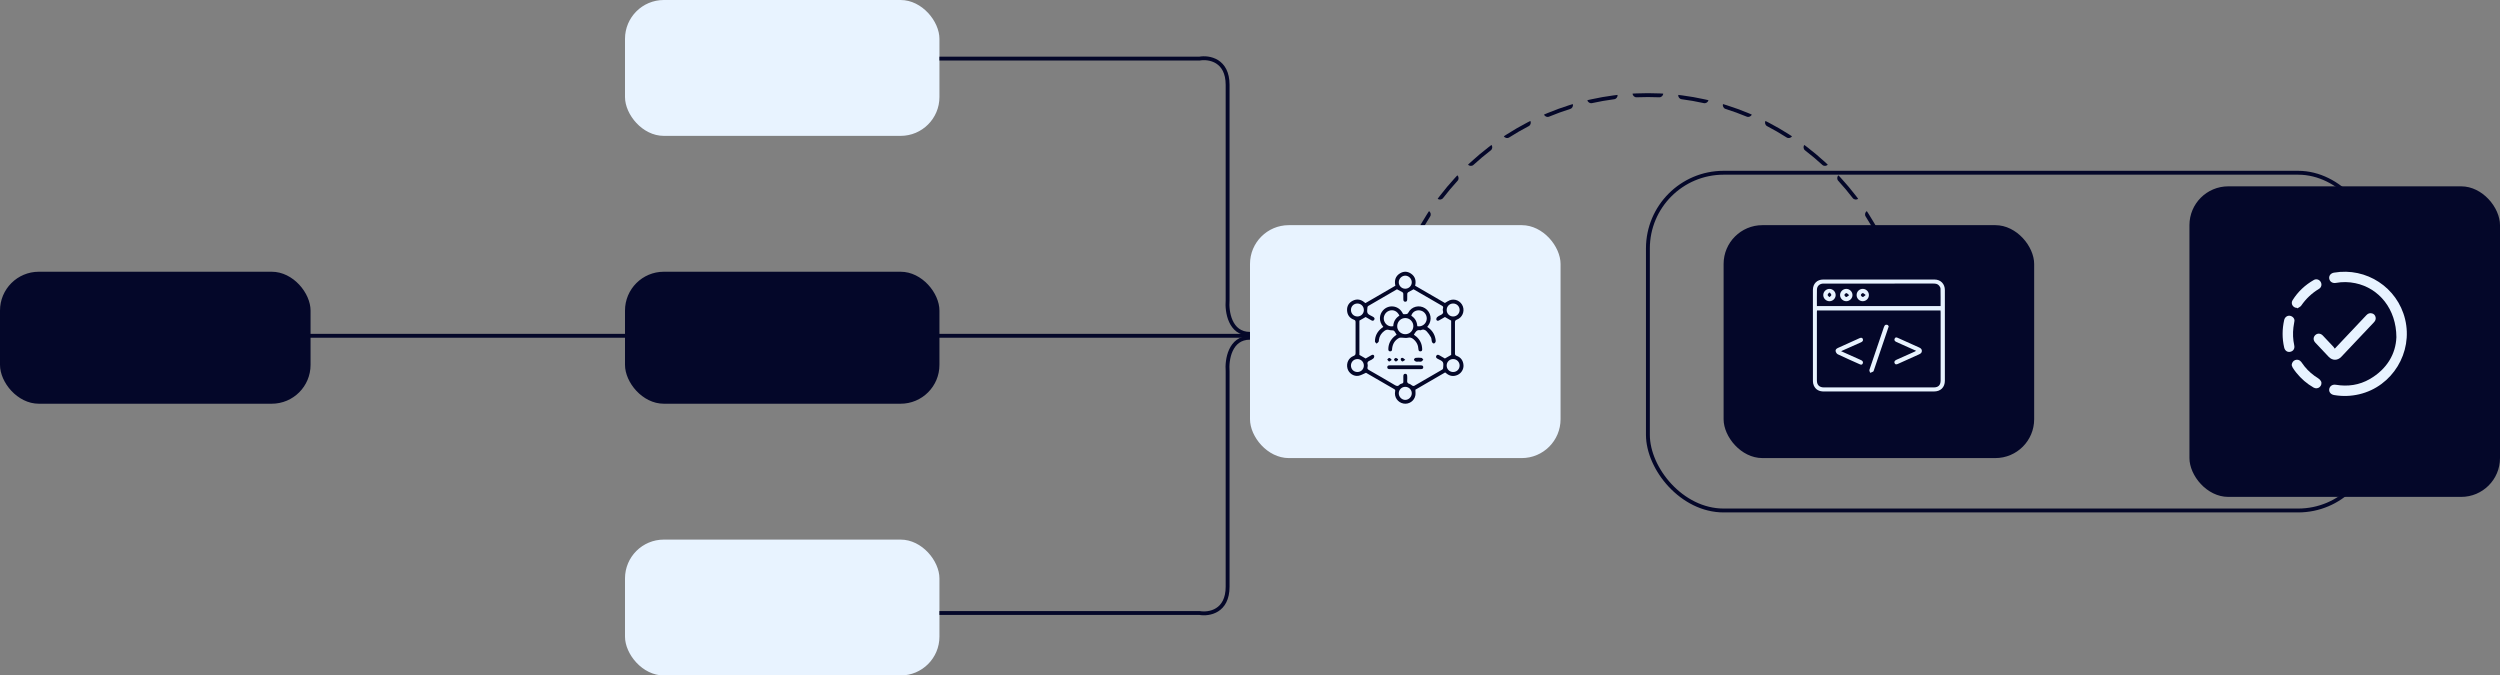 <svg width="644" height="174" viewBox="0 0 644 174" fill="none" xmlns="http://www.w3.org/2000/svg">
<rect x="0" y="0" width="644" height="174" fill="#808080" stroke="none"/>
<rect y="70" width="80" height="34" rx="10" fill="#040729"/>
<rect x="161" y="70" width="81" height="34" rx="10" fill="#040729"/>
<rect x="161" width="81" height="35" rx="10" fill="#E8F3FF"/>
<rect x="161" y="139" width="81" height="35" rx="10" fill="#E8F3FF"/>
<line x1="79" y1="86.5" x2="171" y2="86.5" stroke="#040729"/>
<line x1="238" y1="86.5" x2="328" y2="86.5" stroke="#040729"/>
<path d="M242 15.09H309.027C311.429 14.679 316.234 15.46 316.234 21.873C316.234 28.286 316.234 61.541 316.234 77.368C315.994 80.245 316.811 86 322 86" stroke="#040729"/>
<path d="M242 157.91H309.027C311.429 158.321 316.234 157.54 316.234 151.127C316.234 144.714 316.234 111.459 316.234 95.632C315.994 92.755 316.811 87 322 87" stroke="#040729"/>
<path fill-rule="evenodd" clip-rule="evenodd" d="M490.998 92H491.998C491.999 91.834 492 91.667 492 91.5C492 90.513 491.979 89.53 491.937 88.553C491.932 88.449 491.928 88.345 491.923 88.241C491.92 88.178 491.917 88.116 491.914 88.053C491.905 87.887 491.896 87.72 491.887 87.554C491.338 87.582 490.914 88.046 490.938 88.596C490.979 89.558 491 90.527 491 91.5C491 91.667 490.999 91.834 490.998 92ZM358.002 92C358.001 91.834 358 91.667 358 91.5C358 90.527 358.021 89.559 358.062 88.596C358.086 88.046 357.662 87.582 357.113 87.554C357.104 87.72 357.095 87.887 357.086 88.053C357.078 88.22 357.07 88.386 357.063 88.553C357.021 89.53 357 90.513 357 91.5C357 91.667 357.001 91.834 357.002 92H358.002ZM358.562 82.813C358.491 83.358 357.993 83.743 357.449 83.676C357.468 83.511 357.487 83.345 357.508 83.18C357.528 83.014 357.549 82.849 357.571 82.684C357.826 80.723 358.166 78.788 358.587 76.884C358.623 76.721 358.659 76.558 358.696 76.396C358.733 76.234 358.771 76.071 358.81 75.909C359.345 76.031 359.682 76.563 359.563 77.1C359.149 78.975 358.814 80.881 358.562 82.813ZM361.061 71.497C360.896 72.021 360.338 72.313 359.814 72.152C359.861 71.992 359.91 71.833 359.959 71.674C360.008 71.514 360.057 71.355 360.107 71.196C360.7 69.314 361.373 67.468 362.122 65.662C362.186 65.508 362.25 65.354 362.315 65.201C362.38 65.047 362.446 64.894 362.512 64.741C363.017 64.955 363.256 65.537 363.046 66.045C362.308 67.825 361.645 69.643 361.061 71.497ZM365.501 60.788C365.247 61.276 364.647 61.466 364.159 61.216C364.233 61.067 364.309 60.918 364.385 60.77C364.461 60.621 364.537 60.473 364.614 60.326C365.525 58.58 366.509 56.88 367.564 55.228C367.653 55.088 367.744 54.947 367.834 54.808C367.925 54.668 368.016 54.528 368.108 54.389C368.568 54.688 368.702 55.303 368.407 55.766C367.368 57.393 366.398 59.069 365.501 60.788ZM371.738 51.016C371.403 51.452 370.78 51.536 370.342 51.205C370.442 51.071 370.542 50.938 370.642 50.805C370.743 50.672 370.844 50.539 370.946 50.407C372.143 48.849 373.407 47.344 374.733 45.898C374.846 45.775 374.959 45.652 375.072 45.53C375.186 45.408 375.3 45.287 375.414 45.166C375.816 45.539 375.842 46.168 375.47 46.573C374.164 47.999 372.918 49.481 371.738 51.016ZM379.573 42.47C379.168 42.842 378.539 42.816 378.166 42.414C378.287 42.3 378.408 42.186 378.53 42.072C378.652 41.959 378.775 41.846 378.898 41.733C380.344 40.407 381.849 39.143 383.407 37.946C383.539 37.844 383.672 37.743 383.805 37.642C383.938 37.542 384.071 37.442 384.204 37.342C384.536 37.78 384.452 38.403 384.016 38.739C382.481 39.918 380.999 41.164 379.573 42.47ZM388.766 35.407C388.303 35.702 387.688 35.569 387.389 35.108C387.528 35.016 387.668 34.925 387.808 34.834C387.947 34.744 388.088 34.653 388.228 34.564C389.88 33.509 391.58 32.525 393.326 31.614C393.473 31.537 393.621 31.461 393.77 31.385C393.918 31.309 394.067 31.233 394.216 31.159C394.466 31.647 394.276 32.247 393.788 32.501C392.069 33.398 390.393 34.368 388.766 35.407ZM399.045 30.046C398.537 30.256 397.955 30.017 397.741 29.512C397.894 29.446 398.047 29.38 398.201 29.315C398.354 29.25 398.508 29.186 398.662 29.122C400.468 28.373 402.314 27.7 404.196 27.107C404.355 27.057 404.514 27.008 404.674 26.959C404.833 26.91 404.992 26.861 405.152 26.814C405.313 27.338 405.021 27.896 404.497 28.061C402.643 28.645 400.824 29.308 399.045 30.046ZM410.1 26.563C409.563 26.682 409.031 26.345 408.909 25.809C409.071 25.771 409.234 25.733 409.396 25.696C409.559 25.659 409.721 25.623 409.884 25.587C411.788 25.166 413.723 24.826 415.684 24.57C415.849 24.549 416.014 24.528 416.18 24.508C416.345 24.487 416.511 24.468 416.676 24.448C416.743 24.993 416.358 25.491 415.813 25.562C413.881 25.814 411.975 26.149 410.1 26.563ZM421.596 25.062C421.046 25.086 420.581 24.662 420.554 24.113C420.72 24.104 420.887 24.095 421.053 24.087C421.22 24.078 421.386 24.07 421.553 24.063C422.53 24.021 423.512 24 424.5 24C425.488 24 426.47 24.021 427.447 24.063C427.614 24.07 427.78 24.078 427.947 24.087C428.113 24.095 428.28 24.104 428.446 24.113C428.418 24.662 427.954 25.086 427.404 25.062C426.441 25.021 425.473 25 424.5 25C423.527 25 422.559 25.021 421.596 25.062ZM433.187 25.562C432.642 25.491 432.257 24.993 432.324 24.448C432.489 24.468 432.655 24.487 432.82 24.508C432.986 24.528 433.151 24.549 433.316 24.57C435.277 24.826 437.212 25.166 439.116 25.587C439.279 25.623 439.441 25.659 439.604 25.696C439.766 25.733 439.929 25.771 440.091 25.809C439.969 26.345 439.437 26.682 438.9 26.563C437.024 26.149 435.119 25.814 433.187 25.562ZM444.503 28.061C443.979 27.896 443.687 27.338 443.848 26.814C444.008 26.861 444.167 26.91 444.326 26.959C444.486 27.008 444.645 27.057 444.804 27.107C446.686 27.7 448.532 28.373 450.338 29.122C450.492 29.186 450.646 29.25 450.799 29.315C450.953 29.38 451.106 29.446 451.259 29.512C451.045 30.017 450.463 30.256 449.955 30.046C448.176 29.308 446.357 28.645 444.503 28.061ZM455.212 32.501C454.724 32.247 454.534 31.647 454.784 31.159C454.933 31.233 455.082 31.309 455.23 31.385C455.379 31.461 455.527 31.537 455.674 31.614C457.42 32.525 459.12 33.509 460.772 34.564C460.912 34.653 461.052 34.744 461.192 34.834C461.332 34.925 461.472 35.016 461.611 35.108C461.312 35.569 460.697 35.702 460.234 35.407C458.607 34.368 456.931 33.398 455.212 32.501ZM464.984 38.739C464.548 38.403 464.464 37.78 464.796 37.342C464.929 37.442 465.062 37.542 465.195 37.642C465.328 37.743 465.461 37.844 465.593 37.946C467.151 39.143 468.656 40.407 470.102 41.733C470.225 41.846 470.348 41.959 470.47 42.072C470.592 42.186 470.713 42.3 470.834 42.414C470.461 42.816 469.832 42.842 469.427 42.47C468.001 41.164 466.519 39.918 464.984 38.739ZM473.53 46.573C473.158 46.168 473.184 45.539 473.586 45.166C473.7 45.287 473.814 45.408 473.927 45.53C474.041 45.652 474.154 45.775 474.267 45.898C475.593 47.344 476.857 48.849 478.054 50.407C478.156 50.539 478.257 50.672 478.358 50.805C478.458 50.938 478.558 51.071 478.658 51.205C478.22 51.536 477.597 51.452 477.262 51.016C476.082 49.481 474.836 47.999 473.53 46.573ZM480.593 55.766C480.298 55.303 480.432 54.688 480.892 54.389C480.984 54.528 481.075 54.668 481.166 54.808C481.256 54.947 481.347 55.088 481.436 55.228C482.491 56.88 483.475 58.58 484.386 60.326C484.463 60.473 484.539 60.621 484.615 60.77C484.668 60.873 484.721 60.976 484.773 61.08C484.796 61.125 484.819 61.17 484.841 61.216C484.353 61.466 483.753 61.276 483.499 60.788C482.602 59.069 481.632 57.393 480.593 55.766ZM485.954 66.045C485.744 65.537 485.983 64.955 486.488 64.741C486.554 64.894 486.62 65.047 486.685 65.201C486.75 65.354 486.814 65.508 486.878 65.662C487.627 67.468 488.3 69.314 488.893 71.196C488.943 71.355 488.992 71.514 489.041 71.674C489.09 71.833 489.139 71.992 489.186 72.152C488.662 72.313 488.104 72.021 487.939 71.497C487.355 69.643 486.692 67.825 485.954 66.045ZM491.492 83.18C491.513 83.345 491.532 83.511 491.551 83.676C491.007 83.743 490.509 83.358 490.438 82.813C490.186 80.881 489.851 78.975 489.437 77.1C489.318 76.563 489.655 76.031 490.19 75.909C490.229 76.071 490.267 76.234 490.304 76.396C490.341 76.558 490.377 76.721 490.413 76.884C490.834 78.788 491.174 80.723 491.429 82.684C491.451 82.849 491.472 83.014 491.492 83.18Z" fill="#040729"/>
<rect x="424.5" y="44.5" width="187" height="87" rx="19.5" stroke="#040729"/>
<rect x="322" y="58" width="80" height="60" rx="10" fill="#E8F3FF"/>
<rect x="444" y="58" width="80" height="60" rx="10" fill="#040729"/>
<g clip-path="url(#clip0_1858_1188)">
<path d="M484.008 100.843C479.287 100.843 474.564 100.836 469.843 100.847C468.642 100.851 467.719 100.411 467.226 99.285C467.076 98.943 467.011 98.537 467.01 98.159C466.999 90.335 466.997 82.511 467.005 74.687C467.007 73.072 468.065 72.008 469.674 72.005C479.228 71.998 488.782 71.998 498.336 72.007C499.911 72.008 500.998 73.132 500.998 74.712C501.001 82.5 501.001 90.287 500.998 98.075C500.998 99.751 499.919 100.837 498.226 100.841C493.486 100.85 488.746 100.844 484.007 100.844L484.008 100.843ZM468.063 79.97C468.051 80.133 468.033 80.259 468.033 80.385C468.032 86.272 468.029 92.159 468.034 98.046C468.034 99.176 468.688 99.799 469.848 99.799C479.272 99.802 488.698 99.802 498.122 99.799C499.327 99.799 499.906 99.209 499.907 97.993C499.908 92.179 499.907 86.367 499.907 80.553C499.907 80.359 499.888 80.166 499.877 79.97H468.063ZM468.036 78.85H499.896C499.896 77.322 499.915 75.831 499.878 74.34C499.871 74.076 499.683 73.783 499.505 73.565C499.136 73.116 498.607 73.046 498.051 73.046C488.684 73.05 479.319 73.049 469.952 73.049C469.841 73.049 469.731 73.046 469.62 73.051C468.719 73.097 468.069 73.686 468.045 74.585C468.008 75.985 468.036 77.388 468.036 78.85Z" fill="#E8F3FF"/>
<path d="M493.601 90.37C492.332 89.802 491.146 89.272 489.96 88.742C489.457 88.516 488.948 88.3 488.45 88.062C488.097 87.893 487.881 87.624 488.069 87.216C488.262 86.8 488.569 86.896 488.906 87.049C490.715 87.872 492.528 88.684 494.341 89.496C494.733 89.671 495.066 89.903 495.077 90.372C495.088 90.87 494.746 91.107 494.332 91.293C492.551 92.089 490.775 92.894 488.998 93.698C488.649 93.856 488.258 94.016 488.054 93.55C487.852 93.09 488.179 92.834 488.561 92.662C490.089 91.978 491.62 91.297 493.148 90.613C493.275 90.556 493.395 90.482 493.601 90.371V90.37Z" fill="#E8F3FF"/>
<path d="M474.261 90.463C475.937 91.212 477.512 91.915 479.088 92.619C479.238 92.687 479.394 92.747 479.536 92.831C479.862 93.025 480.004 93.299 479.831 93.668C479.657 94.04 479.348 93.957 479.075 93.836C477.178 92.991 475.279 92.152 473.404 91.261C473.144 91.138 472.913 90.756 472.856 90.457C472.781 90.073 473.066 89.802 473.447 89.632C475.293 88.81 477.131 87.968 478.972 87.135C479.31 86.983 479.683 86.88 479.86 87.316C480.028 87.729 479.785 88.01 479.401 88.18C477.723 88.925 476.046 89.672 474.262 90.466L474.261 90.463Z" fill="#E8F3FF"/>
<path d="M486.533 84.082C486.359 84.601 486.209 85.054 486.056 85.505C484.947 88.777 483.839 92.049 482.728 95.32C482.68 95.458 482.648 95.652 482.546 95.712C482.301 95.856 482.018 95.936 481.75 96.042C481.681 95.782 481.491 95.479 481.563 95.266C482.782 91.606 484.031 87.955 485.284 84.306C485.358 84.089 485.474 83.84 485.649 83.718C485.79 83.62 486.069 83.636 486.251 83.703C486.381 83.75 486.452 83.964 486.534 84.082H486.533Z" fill="#E8F3FF"/>
<path d="M471.273 77.595C470.41 77.595 469.681 76.88 469.672 76.023C469.662 75.144 470.412 74.403 471.296 74.418C472.165 74.433 472.875 75.156 472.866 76.019C472.858 76.885 472.14 77.595 471.273 77.595ZM471.389 75.395C471.313 75.394 471.238 75.393 471.161 75.392C471.03 75.595 470.779 75.809 470.799 75.995C470.82 76.191 471.098 76.362 471.263 76.542C471.437 76.365 471.727 76.203 471.751 76.007C471.774 75.822 471.521 75.6 471.389 75.395Z" fill="#E8F3FF"/>
<path d="M477.203 75.989C477.213 76.841 476.493 77.575 475.63 77.591C474.742 77.608 473.992 76.873 474 75.993C474.008 75.135 474.736 74.414 475.598 74.414C476.459 74.414 477.193 75.135 477.202 75.988L477.203 75.989ZM476.341 76.037C476.004 75.77 475.802 75.49 475.626 75.505C475.433 75.522 475.127 75.806 475.121 75.982C475.114 76.163 475.391 76.472 475.582 76.506C475.755 76.537 475.981 76.273 476.341 76.037Z" fill="#E8F3FF"/>
<path d="M479.862 74.414C480.738 74.425 481.431 75.129 481.43 76.005C481.429 76.899 480.697 77.612 479.802 77.59C478.925 77.567 478.249 76.856 478.266 75.972C478.283 75.091 478.987 74.403 479.862 74.414ZM480.6 75.993C480.241 75.746 480.02 75.476 479.841 75.501C479.643 75.53 479.345 75.83 479.348 76.008C479.351 76.187 479.656 76.479 479.854 76.504C480.032 76.526 480.246 76.25 480.6 75.992V75.993Z" fill="#E8F3FF"/>
</g>
<rect x="564" y="48" width="80" height="80" rx="10" fill="#040729"/>
<g clip-path="url(#clip1_1858_1188)">
<path d="M617.31 86.862C617.293 79.662 612.892 74.226 606.734 72.948C605.075 72.603 603.399 72.569 601.724 72.877C600.867 73.034 600.142 72.567 600.01 71.765C599.887 71.02 600.405 70.376 601.24 70.233C609.582 68.809 617.574 74.044 619.553 82.229C621.626 90.795 616.282 99.552 607.748 101.562C605.6 102.068 603.435 102.136 601.257 101.762C600.416 101.617 599.894 100.99 600.008 100.245C600.131 99.444 600.849 98.972 601.709 99.116C604.804 99.633 607.761 99.207 610.48 97.629C614.934 95.045 617.152 91.107 617.309 86.862H617.31Z" fill="#E8F3FF"/>
<path d="M601.435 89.814C602.556 88.626 603.582 87.538 604.609 86.452C606.267 84.696 607.929 82.944 609.582 81.184C610 80.739 610.487 80.566 611.069 80.737C611.556 80.88 611.852 81.232 611.957 81.725C612.068 82.243 611.871 82.661 611.516 83.035C609.143 85.537 606.777 88.044 604.409 90.55C603.974 91.01 603.547 91.478 603.106 91.931C602.144 92.918 600.844 92.927 599.887 91.932C598.72 90.72 597.57 89.493 596.423 88.263C595.842 87.641 595.854 86.846 596.428 86.308C596.971 85.797 597.778 85.832 598.347 86.424C599.271 87.383 600.18 88.358 601.089 89.332C601.212 89.464 601.302 89.626 601.435 89.814Z" fill="#E8F3FF"/>
<path d="M590.336 94.036C590.393 93.419 590.73 92.923 591.26 92.741C591.82 92.549 592.398 92.718 592.777 93.206C593.083 93.6 593.354 94.021 593.667 94.409C594.659 95.638 595.846 96.64 597.191 97.469C597.472 97.642 597.738 97.918 597.889 98.208C598.152 98.714 597.97 99.331 597.545 99.703C597.11 100.083 596.511 100.144 595.967 99.829C594.247 98.837 592.769 97.559 591.529 96.01C591.207 95.608 590.903 95.19 590.625 94.756C590.488 94.542 590.43 94.276 590.336 94.034V94.036Z" fill="#E8F3FF"/>
<path d="M591.714 79.314C590.675 79.318 590.013 78.222 590.569 77.334C591.945 75.134 593.792 73.408 596.041 72.122C596.69 71.751 597.455 72.003 597.816 72.627C598.176 73.252 598.014 74.025 597.37 74.413C595.529 75.52 594.014 76.953 592.797 78.727C592.58 79.043 592.138 79.205 591.799 79.437C591.771 79.396 591.743 79.355 591.714 79.315V79.314Z" fill="#E8F3FF"/>
<path d="M591.057 82.626C590.956 83.252 590.85 83.792 590.784 84.336C590.595 85.886 590.665 87.426 590.996 88.954C591.178 89.793 590.77 90.449 589.989 90.622C589.225 90.791 588.59 90.342 588.398 89.503C587.858 87.144 587.874 84.785 588.407 82.427C588.568 81.715 589.2 81.244 589.86 81.341C590.581 81.448 591.081 82.023 591.058 82.626H591.057Z" fill="#E8F3FF"/>
</g>
<g clip-path="url(#clip2_1858_1188)">
<path d="M372.247 95.952C369.695 97.433 367.125 98.925 364.61 100.384C364.61 100.915 364.679 101.399 364.597 101.857C364.339 103.284 362.938 104.221 361.536 103.955C360.056 103.675 359.097 102.302 359.386 100.826C359.444 100.531 359.411 100.391 359.147 100.238C356.677 98.816 354.214 97.382 351.883 96.028C351.182 96.321 350.601 96.683 349.976 96.799C348.704 97.035 347.432 96.144 347.108 94.916C346.75 93.562 347.388 92.187 348.654 91.705C349.065 91.549 349.204 91.361 349.199 90.919C349.177 88.283 349.181 85.647 349.196 83.012C349.198 82.665 349.119 82.482 348.771 82.357C347.66 81.959 347.059 81.114 347.004 79.958C346.951 78.84 347.475 77.967 348.479 77.464C349.527 76.939 350.524 77.104 351.428 77.847C351.509 77.914 351.589 77.983 351.671 78.049C351.683 78.059 351.702 78.06 351.748 78.073C354.3 76.593 356.868 75.101 359.451 73.601C359.143 72.265 359.441 71.15 360.633 70.417C361.573 69.838 362.558 69.864 363.469 70.482C364.564 71.224 364.839 72.301 364.538 73.597C367.104 75.088 369.673 76.578 372.211 78.051C372.64 77.804 373.021 77.512 373.452 77.349C374.822 76.825 376.344 77.56 376.84 78.942C377.328 80.302 376.652 81.824 375.302 82.332C374.941 82.468 374.795 82.626 374.798 83.038C374.821 85.692 374.815 88.346 374.803 90.998C374.801 91.34 374.871 91.534 375.222 91.66C376.331 92.058 376.911 92.897 376.996 94.057C377.073 95.104 376.44 96.14 375.474 96.579C374.409 97.062 373.42 96.897 372.53 96.138C372.463 96.082 372.395 96.027 372.326 95.973C372.313 95.963 372.293 95.963 372.249 95.951L372.247 95.952ZM351.788 92.354C352.251 92.088 352.77 91.79 353.287 91.488C353.582 91.315 353.882 91.346 353.986 91.66C354.047 91.846 353.943 92.186 353.792 92.321C353.508 92.575 353.155 92.771 352.8 92.915C352.3 93.118 352.15 93.42 352.307 93.937C352.365 94.127 352.328 94.361 352.281 94.563C352.199 94.92 352.285 95.12 352.629 95.314C354.848 96.576 357.057 97.853 359.249 99.159C359.719 99.439 360.078 99.594 360.507 99.118C360.66 98.948 360.926 98.855 361.158 98.791C361.438 98.715 361.511 98.564 361.501 98.296C361.485 97.855 361.496 97.412 361.498 96.969C361.5 96.626 361.568 96.29 361.983 96.284C362.431 96.277 362.5 96.628 362.5 96.992C362.5 97.31 362.53 97.633 362.493 97.946C362.433 98.45 362.558 98.768 363.102 98.901C363.358 98.964 363.562 99.219 363.811 99.342C363.953 99.411 364.182 99.463 364.299 99.396C366.712 98.014 369.116 96.616 371.516 95.21C371.626 95.147 371.742 94.984 371.745 94.865C371.76 94.328 371.914 93.683 371.676 93.282C371.431 92.87 370.789 92.697 370.321 92.417C370.029 92.241 369.78 92.028 369.993 91.652C370.2 91.287 370.497 91.353 370.805 91.538C371.299 91.833 371.8 92.115 372.209 92.351C372.785 92.021 373.282 91.735 373.817 91.428V82.591C373.266 82.271 372.758 81.976 372.216 81.66C371.744 81.931 371.223 82.226 370.708 82.529C370.41 82.704 370.112 82.663 370.008 82.356C369.946 82.173 370.055 81.839 370.204 81.698C370.453 81.462 370.784 81.297 371.104 81.155C371.609 80.93 371.894 80.643 371.685 80.035C371.616 79.836 371.663 79.57 371.728 79.358C371.83 79.028 371.687 78.889 371.425 78.738C369.501 77.635 367.585 76.52 365.666 75.408C365.122 75.093 364.58 74.776 364.135 74.517C363.614 74.8 363.178 75.017 362.762 75.271C362.643 75.344 362.522 75.516 362.513 75.65C362.483 76.126 362.503 76.604 362.5 77.082C362.497 77.437 362.393 77.742 361.979 77.732C361.595 77.722 361.504 77.423 361.5 77.094C361.496 76.616 361.512 76.137 361.489 75.661C361.482 75.532 361.399 75.354 361.297 75.293C360.85 75.027 360.382 74.796 359.86 74.52C357.439 75.923 354.943 77.368 352.452 78.823C352.355 78.879 352.262 79.032 352.258 79.144C352.238 79.668 352.076 80.29 352.3 80.69C352.524 81.092 353.143 81.273 353.589 81.549C353.633 81.576 353.683 81.598 353.727 81.625C354.011 81.799 354.201 82.028 354.007 82.366C353.817 82.694 353.541 82.677 353.239 82.498C352.73 82.195 352.212 81.907 351.79 81.666C351.21 81.997 350.714 82.281 350.183 82.585V91.425C350.722 91.735 351.219 92.021 351.793 92.351L351.788 92.354ZM361.977 74.374C362.909 74.38 363.664 73.645 363.674 72.724C363.683 71.814 362.922 71.026 362.017 71.01C361.123 70.993 360.33 71.775 360.32 72.683C360.309 73.608 361.054 74.369 361.977 74.375V74.374ZM361.979 99.65C361.054 99.656 360.31 100.415 360.321 101.34C360.331 102.245 361.129 103.033 362.017 103.017C362.915 103.001 363.683 102.205 363.675 101.3C363.667 100.378 362.91 99.642 361.979 99.649V99.65ZM374.306 78.187C373.37 78.196 372.651 78.941 372.664 79.889C372.676 80.799 373.411 81.523 374.324 81.527C375.258 81.53 376.005 80.778 375.998 79.843C375.992 78.901 375.253 78.179 374.306 78.187ZM348.005 79.83C347.994 80.776 348.721 81.521 349.659 81.525C350.572 81.53 351.316 80.808 351.332 79.9C351.349 78.949 350.637 78.201 349.702 78.187C348.749 78.172 348.015 78.882 348.005 79.83ZM351.332 94.162C351.331 93.224 350.584 92.482 349.65 92.493C348.734 92.503 348.016 93.222 348.005 94.144C347.993 95.098 348.708 95.827 349.658 95.83C350.605 95.834 351.333 95.108 351.332 94.162ZM374.308 95.83C375.257 95.839 375.994 95.115 375.998 94.172C376.002 93.238 375.254 92.489 374.321 92.492C373.41 92.496 372.674 93.222 372.663 94.132C372.651 95.081 373.368 95.822 374.308 95.83Z" fill="#040729"/>
<path d="M356.343 84.21C355.041 82.677 355.344 80.961 356.27 79.945C357.687 78.388 360.169 78.66 361.213 80.491C361.347 80.726 361.399 81.022 361.801 80.945C362.165 80.876 362.523 81.044 362.789 80.528C363.608 78.938 365.618 78.454 367.101 79.413C368.621 80.395 368.987 82.405 367.912 83.865C367.831 83.975 367.745 84.082 367.647 84.211C368.787 84.942 369.512 85.944 369.768 87.264C369.818 87.522 369.874 87.808 369.806 88.048C369.754 88.233 369.516 88.483 369.356 88.485C369.19 88.487 368.937 88.257 368.872 88.075C368.74 87.698 368.797 87.238 368.617 86.898C368.325 86.35 367.947 85.831 367.526 85.373C367.144 84.958 366.634 84.748 366.052 85.039C366.006 85.062 365.946 85.091 365.901 85.079C364.935 84.831 364.622 85.566 364.213 86.223C365.202 86.869 365.921 87.734 366.219 88.899C366.306 89.238 366.332 89.595 366.358 89.945C366.381 90.266 366.259 90.511 365.892 90.515C365.534 90.519 365.403 90.29 365.388 89.965C365.339 88.897 364.898 88.03 364.077 87.354C363.651 87.002 363.223 86.847 362.627 87.006C362.162 87.13 361.629 86.984 361.125 86.981C360.877 86.979 360.59 86.954 360.386 87.063C359.313 87.638 358.751 88.575 358.611 89.777C358.604 89.829 358.607 89.883 358.605 89.936C358.599 90.285 358.466 90.533 358.078 90.512C357.671 90.49 357.626 90.193 357.635 89.866C357.667 88.59 358.195 87.551 359.131 86.71C359.327 86.535 359.548 86.387 359.767 86.217C359.572 85.901 359.397 85.581 359.182 85.289C359.108 85.188 358.941 85.127 358.808 85.107C358.498 85.058 358.162 85.105 357.874 85.004C357.359 84.823 356.966 84.974 356.565 85.28C355.814 85.851 355.343 86.582 355.208 87.524C355.182 87.699 355.215 87.909 355.128 88.041C355.002 88.23 354.79 88.36 354.614 88.516C354.465 88.336 354.189 88.156 354.188 87.975C354.179 86.559 354.793 85.428 355.88 84.545C356.016 84.435 356.164 84.338 356.342 84.209L356.343 84.21ZM361.922 86.09C363.08 86.133 364.02 85.262 364.077 84.091C364.132 82.957 363.217 81.968 362.075 81.928C360.928 81.888 359.985 82.767 359.92 83.937C359.858 85.07 360.765 86.046 361.922 86.09ZM360.49 81.31C359.961 80.135 358.87 79.651 357.787 80.069C356.803 80.449 356.239 81.575 356.533 82.574C356.846 83.635 357.875 84.273 358.899 84.021C358.96 82.86 359.476 81.947 360.49 81.31ZM365.093 84.027C366.207 84.256 367.264 83.543 367.492 82.45C367.719 81.363 367.043 80.262 365.989 80.005C364.877 79.733 363.812 80.31 363.55 81.336C364.52 81.954 365.03 82.851 365.093 84.028V84.027Z" fill="#040729"/>
<path d="M361.975 95.086C360.656 95.086 359.337 95.08 358.017 95.089C357.656 95.091 357.354 95.005 357.359 94.594C357.365 94.178 357.684 94.112 358.034 94.113C360.673 94.118 363.311 94.118 365.949 94.113C366.297 94.113 366.625 94.168 366.634 94.585C366.642 95.036 366.303 95.091 365.932 95.089C364.613 95.08 363.294 95.086 361.975 95.086Z" fill="#040729"/>
<path d="M365.442 93.147C365.196 93.147 364.926 93.211 364.711 93.129C364.511 93.052 364.274 92.838 364.236 92.647C364.211 92.52 364.487 92.207 364.655 92.186C365.157 92.125 365.676 92.125 366.177 92.189C366.35 92.211 366.492 92.491 366.647 92.654C366.474 92.818 366.326 93.044 366.121 93.131C365.927 93.213 365.671 93.149 365.443 93.149L365.442 93.147Z" fill="#040729"/>
<path d="M358.419 92.783C358.221 92.903 358 93.142 357.829 93.11C357.645 93.076 357.509 92.787 357.352 92.61C357.518 92.464 357.683 92.204 357.854 92.199C358.043 92.195 358.237 92.424 358.429 92.553C358.426 92.629 358.424 92.706 358.42 92.783H358.419Z" fill="#040729"/>
<path d="M360.143 92.733C359.956 92.87 359.757 93.127 359.583 93.111C359.4 93.095 359.156 92.841 359.104 92.646C359.074 92.535 359.363 92.221 359.529 92.204C359.717 92.185 359.929 92.397 360.13 92.507C360.134 92.582 360.139 92.656 360.143 92.732V92.733Z" fill="#040729"/>
<path d="M361.997 92.692C361.643 92.904 361.436 93.125 361.248 93.111C361.091 93.098 360.867 92.826 360.83 92.638C360.767 92.318 361.025 92.129 361.32 92.192C361.512 92.232 361.67 92.441 361.997 92.693V92.692Z" fill="#040729"/>
</g>
<defs>
<clipPath id="clip0_1858_1188">
<rect width="34" height="28.849" fill="white" transform="translate(467 72)"/>
</clipPath>
<clipPath id="clip1_1858_1188">
<rect width="32" height="32" fill="white" transform="translate(588 70)"/>
</clipPath>
<clipPath id="clip2_1858_1188">
<rect width="30" height="34" fill="white" transform="translate(347 70)"/>
</clipPath>
</defs>
</svg>
